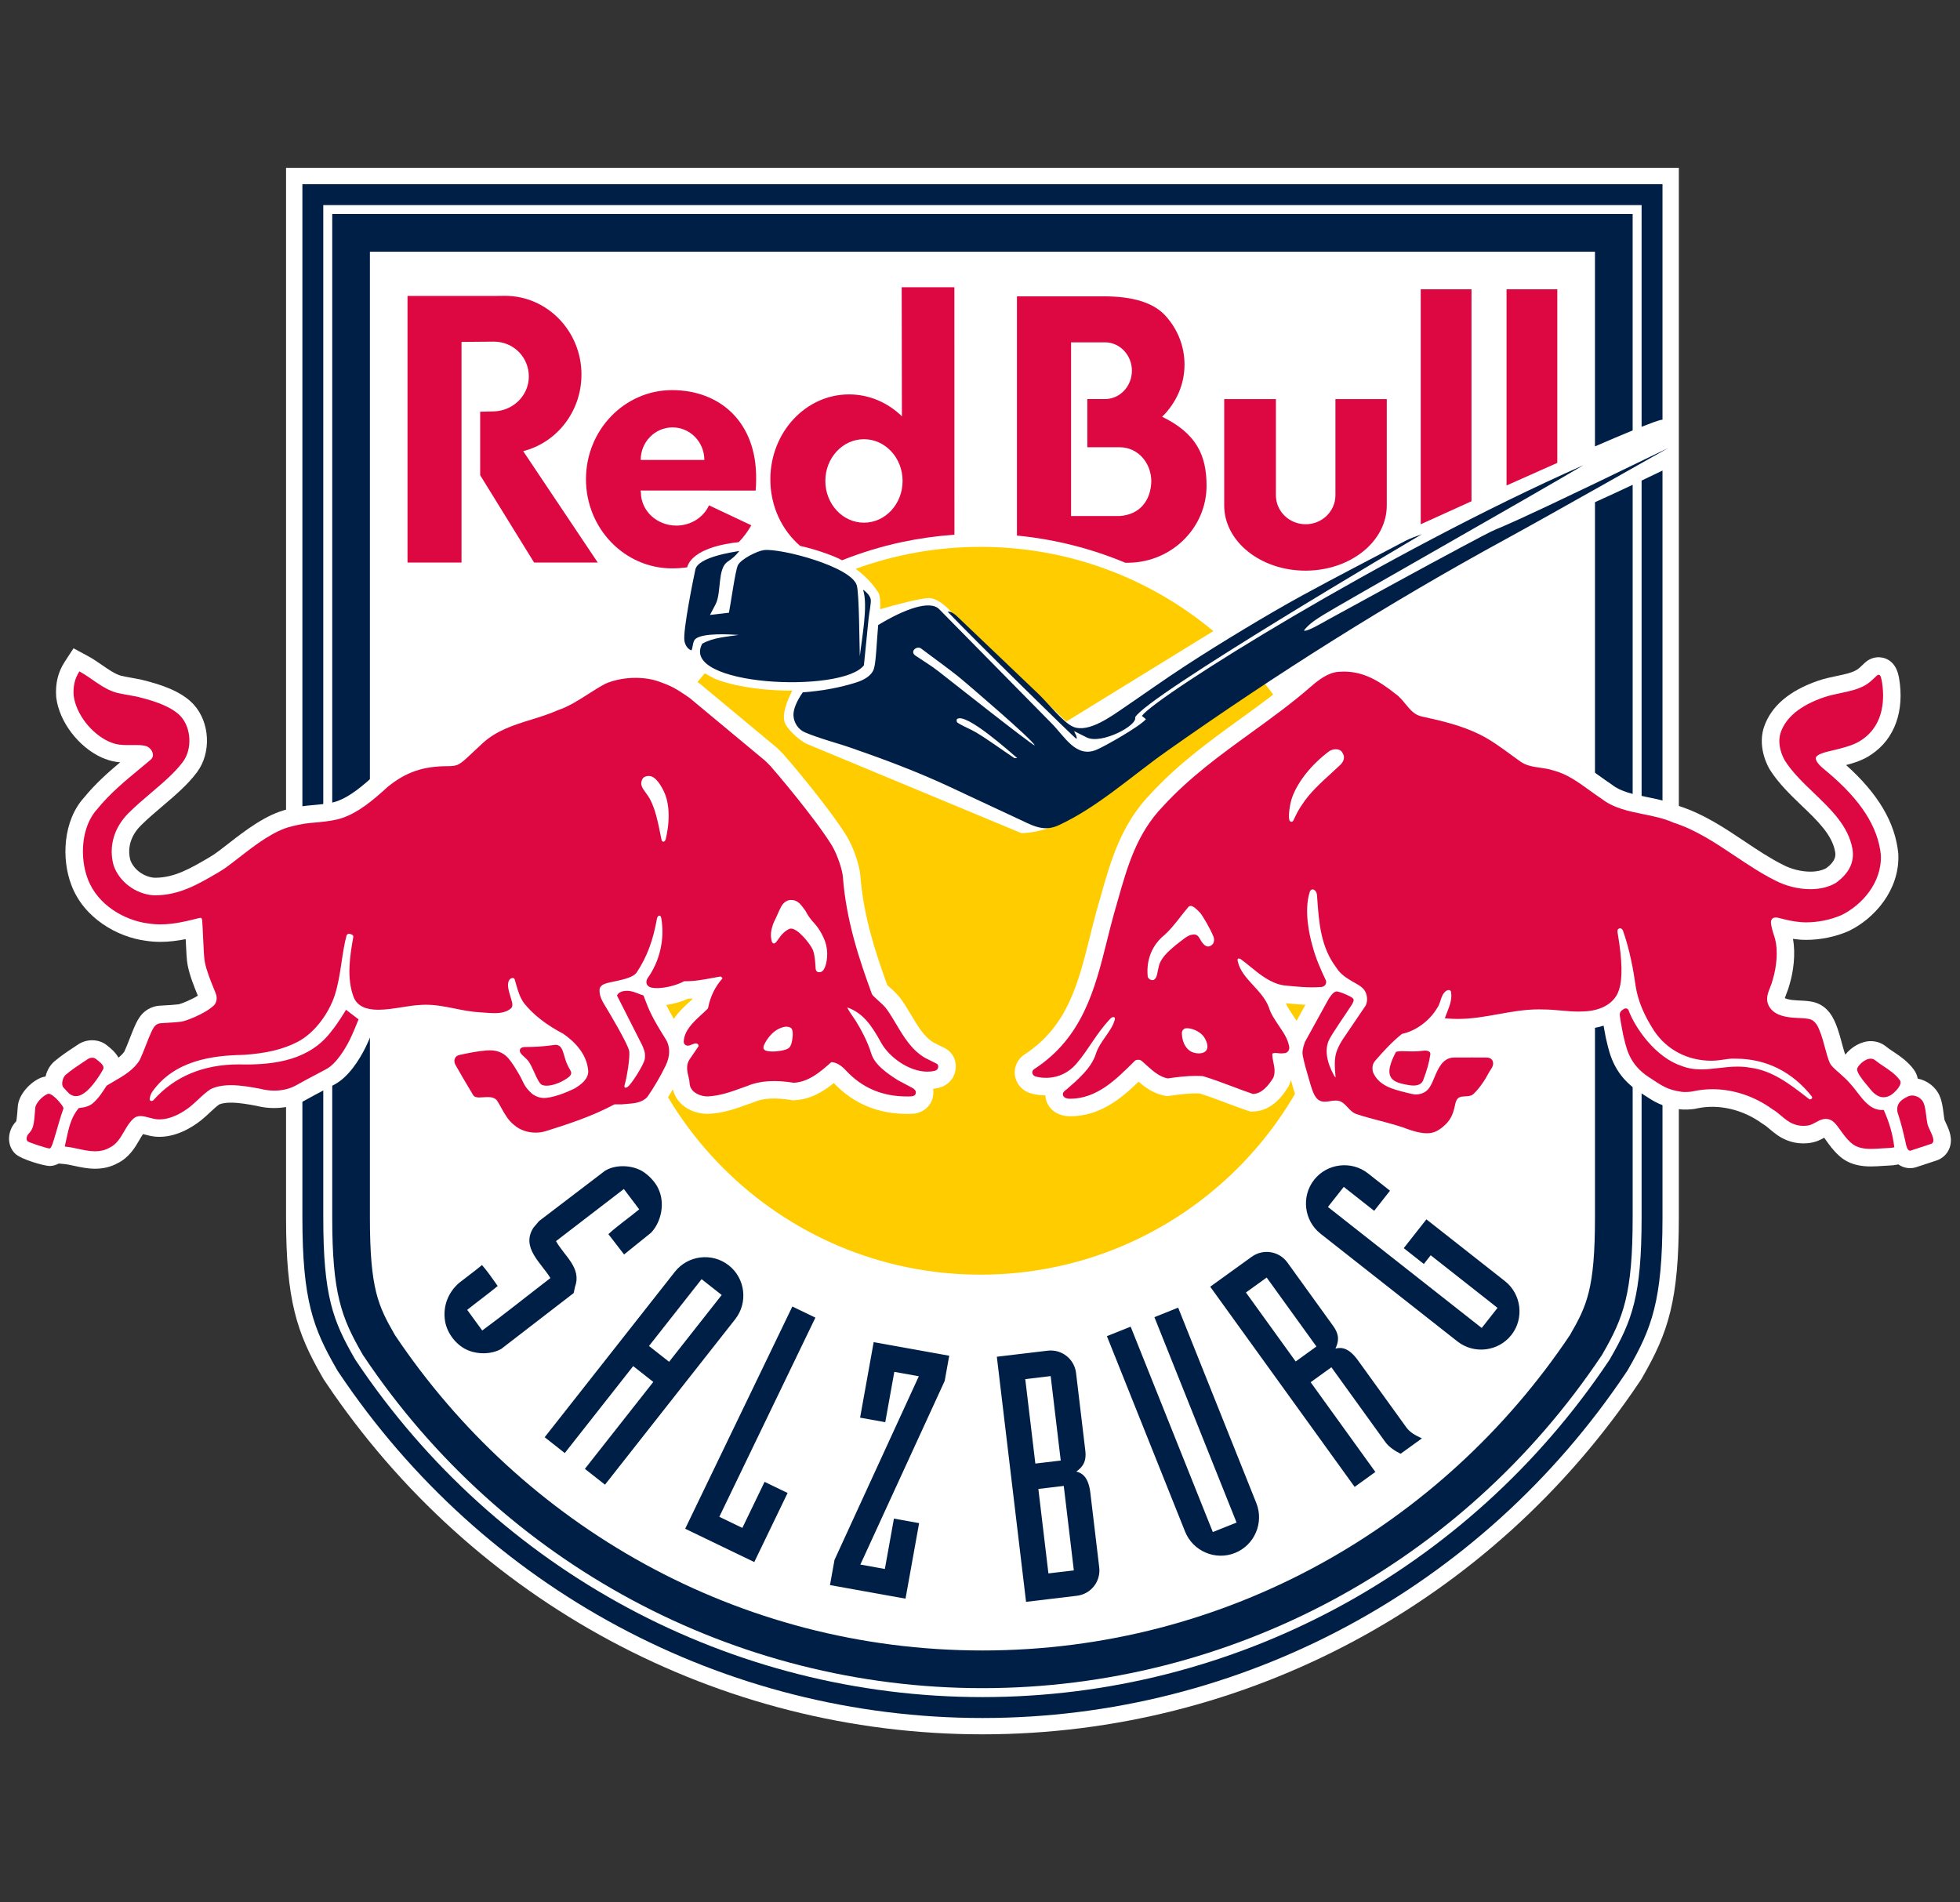 <?xml version="1.0" encoding="UTF-8"?>
<svg xmlns="http://www.w3.org/2000/svg" id="Red_Bull_Salzburg" width="228.914" height="222.159" viewBox="0 0 228.914 222.159">
  <rect x="0" y="0" width="228.914" height="222.159" fill="#333333" stroke="none"/>
  <defs>
    <style>
      .cls-1, .cls-2, .cls-3, .cls-4, .cls-5, .cls-6 {
        stroke-width: 0px;
      }

      .cls-1, .cls-6 {
        fill: #001f47;
      }

      .cls-2 {
        fill: #fc0;
      }

      .cls-2, .cls-4, .cls-6 {
        fill-rule: evenodd;
      }

      .cls-3 {
        fill: #dd0741;
      }

      .cls-4, .cls-5 {
        fill: #fff;
      }
    </style>
  </defs>
  <path class="cls-4" d="M33.409,19.603v122.599c0,9.687,1.245,13.416,4.223,18.598l.168.292.186.278c17.276,25.79,45.97,41.186,76.758,41.186,30.785,0,59.478-15.396,76.755-41.185l.187-.279.167-.292c2.977-5.178,4.222-8.907,4.222-18.598V19.603H33.409Z"></path>
  <g>
    <path class="cls-2" d="M102.44,69.003l.021.033.026.029c.105.117.323.362.323,1.652,0,.134-.006.282-.014.433,1.444-.416,4.917-1.378,5.844-1.291,1.18.11,2.444,1.597,2.444,1.597l13.452,12.818,17.171-10.568c-7.369-6.141-16.847-9.837-27.19-9.837-5.121,0-10.03.906-14.577,2.566,1.425,1.052,2.212,2.114,2.5,2.568Z"></path>
    <path class="cls-2" d="M147.198,79.202c-5.866,4.281-23.451,17.066-24.847,17.544-1.678.575-3.055.56-3.055.56l-25.181-10.471s-1.468-.801-2.34-2.187c-.63-1.002.232-2.971.758-3.986-5.819.003-8.914-1.329-9.057-1.393l-.042-.02c-.411-.207-.776-.413-1.117-.618-6.417,7.444-10.298,17.136-10.298,27.736,0,23.473,19.026,42.502,42.498,42.502,23.471,0,42.498-19.03,42.498-42.502,0-10.331-3.687-19.799-9.816-27.165Z"></path>
  </g>
  <path class="cls-1" d="M186.473,58.565c-.067.03-.126.061-.191.092v83.545c0,8.358-.97,10.326-2.92,13.718-14.894,22.232-40.07,36.842-68.619,36.842-28.551,0-53.727-14.61-68.62-36.842-1.95-3.392-2.921-5.36-2.921-13.718V29.396h143.079v22.738c1.664-.72,3.164-1.358,4.401-1.865v-25.274H38.802v117.206c0,8.883,1.068,11.67,3.506,15.911l.075.131.084.125c16.272,24.292,43.292,38.794,72.277,38.794,28.983,0,56.002-14.502,72.274-38.794l.084-.125.075-.131c2.438-4.239,3.506-7.025,3.506-15.912V56.621c-1.337.63-2.842,1.33-4.21,1.944Z"></path>
  <path class="cls-6" d="M191.727,56.127v86.075c0,9.139-1.11,12.025-3.644,16.432l-.093.162-.104.154c-16.468,24.581-43.81,39.257-73.142,39.257-29.334,0-56.678-14.675-73.145-39.257l-.104-.155-.093-.162c-2.534-4.409-3.645-7.296-3.645-16.432V23.951h153.97v25.895c1.083-.431,1.867-.715,2.242-.801.071-.016.136-.023.199-.025v-27.51H35.317v120.692c0,9.681,1.271,12.953,3.969,17.648l.135.234.15.225c16.92,25.259,45.022,40.34,75.173,40.34,30.148,0,58.249-15.08,75.17-40.34l.15-.224.135-.234c2.698-4.692,3.969-7.964,3.969-17.649V54.958c-.472.228-1.356.653-2.441,1.169Z"></path>
  <path class="cls-5" d="M92.534,119.134h0ZM89.675,122.293h0Z"></path>
  <g>
    <path class="cls-6" d="M125.726,86.308c.108-.307-.193-.628-.275-.916l1.487.741c1.715.827,5.947-1.411,5.634-2.349,1.184-2.386,32.185-20.619,33.501-21.394-.623.232-1.312.45-1.905.763-3.998,2.117-8.031,4.18-12.004,6.353-2.283,1.247-4.578,2.594-6.816,3.94-2.36,1.422-4.744,2.9-7.06,4.415-2.352,1.537-4.659,3.187-6.986,4.768-1.511,1.028-4.155,2.992-5.949,2.258-1.147-.465-3.004-2.824-4.016-3.787l-9.408-8.976c-.322-.306-.799-.754-1.251-.682,3.265,3.433,14.847,14.772,15.048,14.867Z"></path>
    <path class="cls-6" d="M170.89,63.791c-5.286,2.812-10.534,5.725-15.798,8.587-.376.205-2.517,1.486-2.806,1.263.622-.817,1.49-1.34,2.314-1.856,1.916-1.197,24.307-13.872,30.338-17.457-23.221,10.271-49.921,26.988-51.575,29.281l.471.384c-.638.797-4.78,3.171-5.813,3.59-2.342.95-3.664-1.537-5.158-3.056l-13.178-13.384c-1.079-1.096-4.086.007-7.12,1.856-.177,1.966-.25,4.358-.506,5.125-.284.854-1.271,1.325-1.995,1.56-1.896.616-4.085,1.015-6.309,1.177-.708,1.033-1.115,1.973-1.084,2.706.038.869.606,1.654,1.311,1.954,1.762.75,3.72,1.228,5.528,1.86,3.843,1.337,7.672,2.769,11.384,4.504l9.084,4.246c1.271.593,2.33.867,3.677.245,4.527-2.093,8.492-5.73,12.59-8.625,12.827-9.056,26.035-17.384,39.653-24.805,4.916-2.68,18.953-10.631,18.953-10.631-27.048,13.157-16.115,7.301-23.961,11.476ZM118.463,88.535c-1.479-.982-2.91-2.055-4.424-2.97-.699-.424-1.522-.714-2.19-1.152-.136-.091-.143-.259-.099-.414.981-.902,6.287,3.895,7.055,4.537l-.34-.001ZM109.574,78.381c-.837-.651-1.784-1.215-2.655-1.809-.714-.487.172-1.203.669-.825,1.607,1.224,3.309,2.401,4.862,3.703.499.42,8.207,6.986,8.401,7.614-.304-.016-10.312-7.933-11.277-8.684Z"></path>
  </g>
  <path class="cls-6" d="M100.897,77.706l.555-5.523c.049-.484.306-1.785.245-2.168-.071-.444-.565-.933-.901-1.138.62,1.781-.152,5.73-.376,7.77-.054-1.514-.068-7.193-.345-8.249-.585-2.216-8.889-4.387-10.854-4.151-.746.09-2.648,1.013-3.038,1.764-.301.581-.841,4.553-1.049,5.549l-2.214.259.654-1.24c.708-1.352.194-4.154,1.393-4.967.6-.409.903-.66,1.384-1.265-.747.136-4.819.701-5.139,2.181-.192.888-1.456,7.036-1.279,8.297.07.498.387.999.829,1.139.18-.396.139-1.076.468-1.346.868-.713,3.944-.538,5.041-.464-1.425.227-2.929.29-4.249,1.02-2.735,4.953,16.324,5.857,18.874,2.531Z"></path>
  <path class="cls-6" d="M76.891,138.837c.795,1.639.371,3.852-.859,5.142l-3.143,2.533-1.833-2.373c1.114-1.031,2.413-1.907,3.6-2.899l-1.795-2.373-7.922,6.086c.942,1.714,3.022,3.115,2.222,5.319l-.16.748-8.465,6.527c-1.106.616-2.613.661-3.808.182-1.419-.555-2.518-2.011-2.752-3.445-.265-1.703.333-3.307,1.637-4.448.881-.697,1.799-1.356,2.682-2.089.66.765,1.246,1.606,1.831,2.446-1.15.956-2.373,1.836-3.561,2.789l1.757,2.409c2.641-1.942,5.283-4.07,7.963-6.124-1.093-1.793-3.465-3.573-1.986-5.879l.656-.775,7.693-5.867c1.221-.766,3.103-.686,4.331.016.781.468,1.553,1.278,1.914,2.072ZM170.222,156.67c1.936,1.521,4.769,1.181,6.294-.752,1.521-1.934,1.183-4.768-.752-6.295l-9.169-7.213-2.647,3.363,2.347,1.849.801-1.017,7.805,6.143-1.847,2.349-17.962-14.134,1.85-2.346,3.553,2.797,1.847-2.349-2.567-2.023c-1.937-1.521-4.77-1.182-6.297.752-1.522,1.935-1.183,4.77.753,6.294l15.992,12.584ZM145.517,150.953l2.422-1.746,5.811,8.053-2.423,1.749-5.81-8.056ZM158.212,173.659l2.421-1.747-7.558-10.479,2.423-1.748,6.306,8.744c.428.59,1.161,1.054,1.778,1.358l2.488-1.798c-.752-.351-1.371-.656-1.84-1.309l-5.623-7.795c-1.039-1.44-1.884-1.578-2.639-1.381.354-.755.538-1.531-.265-2.645l-5.338-7.4c-.969-1.345-2.827-1.645-4.172-.68l-4.848,3.498,16.868,23.381ZM137.6,152.723l-2.773,1.109,9.595,23.99-2.773,1.11-9.596-23.988-2.773,1.109,9.13,22.827c.915,2.287,3.537,3.411,5.824,2.495,2.289-.914,3.41-3.535,2.497-5.823l-9.13-22.828ZM121.273,173.897l2.967-.353,1.176,9.863-2.968.354-1.175-9.865ZM119.743,161.071l2.968-.355,1.176,9.864-2.966.352-1.178-9.86ZM119.837,187.083l5.934-.71c1.644-.196,2.81-1.676,2.61-3.321l-1.035-8.7c-.211-1.764-.884-2.294-1.639-2.488.675-.486,1.212-1.078,1.05-2.441l-1.08-9.061c-.197-1.645-1.675-2.81-3.318-2.613l-5.936.707,3.413,28.627ZM63.613,167.855l2.349,1.85,7.99-10.154,2.349,1.848-7.99,10.151,2.348,1.848,15.206-19.323c1.522-1.937,1.185-4.771-.75-6.292-1.935-1.523-4.771-1.186-6.294.75l-15.206,19.322ZM81.941,149.396l2.349,1.848-6.143,7.803-2.348-1.846,6.142-7.806ZM100.452,165.572l2.94.528,1.058-5.88,2.862.515-9.848,21.447-.529,2.942,8.822,1.586,1.588-8.821-2.941-.528-1.059,5.882-2.86-.516,9.848-21.448.529-2.941-8.823-1.588-1.587,8.823ZM80.024,178.544l8.07,3.891,3.892-8.067-2.689-1.299-2.595,5.38-2.691-1.299,11.222-23.262-2.691-1.298-12.518,25.954Z"></path>
  <g>
    <path class="cls-3" d="M93.455,63.756c2.558.581,4.333,1.397,4.464,1.461.147.071.287.144.426.217,2.248-.891,4.582-1.612,6.992-2.125.009-.009.019-.018.029-.027v.021c1.989-.422,4.028-.709,6.106-.852l-.008-28.901h-6.152l.025,15.073c-1.63-1.595-3.803-2.56-6.176-2.56-5.075,0-9.19,4.444-9.19,9.927,0,3.151,1.364,5.951,3.484,7.769ZM100.905,51.295c2.491,0,4.512,2.183,4.512,4.875,0,2.693-2.02,4.875-4.512,4.875-2.491,0-4.512-2.183-4.512-4.875,0-2.692,2.021-4.875,4.512-4.875Z"></path>
    <path class="cls-3" d="M131.862,65.723c5.018-.087,9.055-4.099,9.055-8.995,0-3.561-1.191-6.101-5.187-8.055,1.621-1.595,2.613-3.731,2.613-6.079,0-2.127-.777-4.081-2.135-5.616-1.414-1.641-3.917-2.369-7.301-2.369h-10.134v27.941c4.443.428,8.694,1.519,12.655,3.174h.434ZM125.093,60.268v-20.287h3.958c1.737,0,3.146,1.485,3.146,3.315,0,1.83-1.409,3.313-3.146,3.313h-2.059v5.625h3.775c2.105,0,3.698,1.789,3.698,4.008-.074,2.293-1.409,3.875-3.698,4.025h-5.674Z"></path>
    <path class="cls-3" d="M165.931,61.23c1.741-.793,3.77-1.713,5.928-2.688v-24.754h-5.928v27.442Z"></path>
    <path class="cls-3" d="M155.968,57.842c0,1.87-1.557,3.386-3.476,3.386-1.92,0-3.476-1.516-3.476-3.386v-11.227h-6.038v12.42c0,4.205,4.248,7.613,9.492,7.613,5.244,0,9.495-3.408,9.495-7.613v-12.42h-5.997v11.227Z"></path>
    <path class="cls-3" d="M175.953,33.788v22.912c1.99-.892,4.002-1.789,5.929-2.64v-20.272h-5.929Z"></path>
    <path class="cls-3" d="M67.911,43.75c0-5.081-4-9.2-8.935-9.2-.151,0-.841.003-.99.011h-10.392v31.14h6.308v-25.769l3.762-.033c2.33,0,4.099,1.824,4.099,4.076,0,2.25-1.889,4.075-4.217,4.075l-1.465.034v7.416l6.301,10.202h7.435l-8.713-13.014c3.907-.983,6.806-4.612,6.806-8.938Z"></path>
    <path class="cls-3" d="M86.072,63.345l.017-.002c.064-.009.127-.015.191-.024.57-.589,1.063-1.248,1.464-1.971l-4.939-2.329c-.63,1.39-2.099,2.365-3.813,2.365-2.286,0-4.14-1.737-4.14-3.878,0-.138-.055-.083-.039-.217l13.44.006c.041-.426.061-.861.058-1.306.092-6.733-4.266-10.427-9.819-10.427s-10.055,4.659-10.055,10.406c0,5.748,4.503,10.414,10.056,10.414.606,0,1.191-.044,1.757-.122.647-2.196,4.596-2.786,5.822-2.915ZM78.546,49.917c2.052,0,3.716,1.702,3.716,3.8h-7.433c0-2.098,1.663-3.8,3.717-3.8Z"></path>
  </g>
  <g>
    <path class="cls-5" d="M227.267,131.155l-.007-.016c-.049-.105-.119-.256-.152-.336-.044-.222-.077-.484-.112-.759l-.005-.041c-.084-.662-.171-1.346-.455-2.012-.443-1.034-1.445-1.8-2.559-2.021-.085-.459-.28-.796-.399-.968-.698-1.009-1.752-1.71-2.534-2.23-.216-.144-.462-.307-.552-.385l-.214-.165c-.515-.41-1.134-.626-1.795-.626-1.093,0-2.259.683-2.967,1.579-.122-.318-.324-1.062-.438-1.484-.157-.578-.305-1.124-.46-1.55l-.023-.059c-.02-.051-.04-.104-.068-.181-.289-.775-.965-2.59-2.995-2.928-.551-.09-1.096-.113-1.582-.133-.985-.042-1.364-.194-1.496-.273.026-.088.075-.227.165-.446.182-.445.311-.828.414-1.233.414-1.405.704-3.447.372-5.236.472.068,1.002.118,1.532.118,1.667,0,3.416-.358,4.924-1.009l.084-.039c2.982-1.449,5.922-4.768,5.768-8.916l-.008-.118c-.342-3.588-2.343-6.981-6.091-10.335.968-.26,2.017-.587,2.963-1.245,2.71-1.821,3.881-5.083,3.214-8.951l-.059-.26c-.431-1.983-1.891-2.137-2.328-2.137-.58,0-1.147.227-1.59.636-.09.083-.182.17-.281.264-.226.216-.483.46-.694.581-.581.343-1.423.52-2.321.707-.673.141-1.437.301-2.18.557-3.361,1.158-5.483,2.971-6.31,5.392-.499,1.468-.28,3.241.602,4.866l.069.118c1.029,1.627,2.476,3.012,3.755,4.237,1.812,1.736,3.523,3.376,3.873,5.349.06.358.171,1.019-1.028,1.924-.474.265-1.13.411-1.861.411-1.067,0-2.266-.301-3.208-.806l-.051-.026c-1.477-.739-2.962-1.731-4.419-2.705-2.335-1.562-4.749-3.176-7.557-4.092-1.297-.568-2.669-.846-3.883-1.091-1.54-.312-2.994-.607-4.025-1.415l-.144-.103c-.447-.292-.908-.625-1.354-.948-1.352-.978-2.883-2.085-4.729-2.575-.715-.235-1.39-.331-1.936-.409-.703-.1-1.115-.167-1.405-.375-.301-.215-.604-.436-.907-.658l-.046-.034c-1.264-.925-2.571-1.881-3.961-2.576-2.336-1.168-4.732-1.745-7.362-2.319-.137-.032-.496-.469-.735-.76-.393-.479-.879-1.07-1.555-1.544-1.965-1.551-4.2-2.975-7.211-2.975-.269,0-.542.011-.778.031-1.81.121-3.347,1.291-4.35,2.164-2.207,1.932-4.61,3.672-6.934,5.354-3.597,2.603-7.315,5.295-10.565,8.84-3.404,3.525-4.64,7.905-5.73,11.772-.157.556-.315,1.112-.485,1.695-.297,1.066-.567,2.154-.83,3.21-1.336,5.366-2.597,10.433-7.611,13.689-.805.523-1.241,1.43-1.14,2.368.102.943.747,1.771,1.639,2.106.396.15,1.086.303,1.923.308.03.551.235,1.068.597,1.488.352.408,1.015.904,2.175.955l.088.002c3.457,0,5.914-1.986,8.033-4.041.758.656,1.691,1.358,2.965,1.62l.343.065.378-.044c1.257-.175,2.359-.313,3.459-.261,1.014.317,2.052.707,3.087,1.097.789.297,1.606.604,2.438.887l.411.126.361-.013c2.261-.084,3.528-2.078,4.005-2.828l.092-.145.066-.158c.076-.181.136-.359.182-.534.002.006.004.012.006.018l.136.476c.296,1.049.601,2.135,1.287,2.939.637.744,1.507,1.137,2.513,1.137h.004c.373,0,.709-.053.952-.091.043-.007.081-.012.114-.017.036.038.073.078.106.114.395.425.989,1.064,1.965,1.362.918.306,1.845.548,2.756.787,1.104.29,2.246.589,3.276.99l.116.041c.813.262,1.704.518,2.647.499,1.467-.005,2.372-.573,3.131-1.187,1.243-1.004,1.741-2.103,2.023-3.171.19-.028.399-.077.679-.17,1.537-.51,3.039-3.335,3.053-3.362.105-.202.229-.396.336-.558.38-.575.568-1.179.56-1.797-.021-1.485-1.172-2.637-2.659-2.681l-.241-.008c-.122-.001-3.012-.015-3.843.001l-.072.003c-.363.02-.692.089-.994.189-.018-.023-.033-.048-.052-.071-.222-.272-.459-.892-.774-1.048.023-.019.088-.038.11-.057l.809.087c.516.051,1.045.078,1.572.078,1.838,0,3.51-.301,5.126-.593,1.424-.257,2.857-.117,4.295-.117.146,0,.293.003.445.008l.079.001c.619,0,1.238.055,1.91.115.673.061,1.435.13,2.218.13.282,0,.549-.009.813-.026.755-.036,1.465-.165,2.115-.375.062.36.144.802.25,1.35l.105.454c.374,1.618.938,4.062,3.84,5.947l.435.284c1.345.883,2.156,1.415,4.173,1.72.517.078,1.482.059,2.091-.089,2.535-.549,5.368.113,7.634,1.764l.198.127c.184.104.436.318.687.53.522.441,1.17.989,2.044,1.313.569.227,1.186.344,1.834.349h.044c1.242,0,1.921-.38,2.419-.658.003-.002.006-.003.009-.005.081.109.168.231.244.337.356.5.799,1.121,1.439,1.709,1.227,1.173,2.752,1.309,3.796,1.309.489,0,.96-.034,1.372-.063.149-.011.311-.018.465-.025.289-.013.557-.028.736-.049.307-.036.512-.081.612-.105.539.392,1.103.447,1.357.447.218,0,.435-.031.647-.093l2.406-.79c.683-.213,1.236-.705,1.511-1.337.518-1.166.005-2.263-.37-3.064ZM151.431,119.222c-.062-.094-.124-.186-.184-.277-.075-.112-.151-.225-.245-.368-.356-.531-.667-.995-.819-1.407.72.072,1.488.146,2.281.178l-1.033,1.874Z"></path>
    <path class="cls-5" d="M110.29,122.387l-1.263-.63c-1.089-.66-1.816-1.879-2.59-3.179-.364-.61-.74-1.241-1.152-1.82-.394-.576-.946-1.07-1.39-1.468-.079-.071-.182-.163-.266-.241-1.356-3.725-2.795-8.068-3.146-12.795-.088-1.179-.774-3.195-1.529-4.496l-.026-.043c-2.156-3.512-7.162-9.339-7.453-9.649-.189-.2-.395-.402-.575-.578l-.132-.128-8.916-7.419-.134-.102c-1.88-1.316-2.559-1.619-4.02-2.15-2.291-.832-5.48-.715-7.781.271l-.151.072c-.773.409-1.491.868-2.192,1.316-1.064.68-2.07,1.322-3.091,1.663l-.19.074c-.87.39-1.87.7-2.836.998-2.108.652-4.496,1.391-6.471,3.203-.484.444-.88.817-1.213,1.132-.477.45-.929.876-1.116,1.002-.053.005-.163.012-.384.012-3.338,0-5.82.863-8.298,2.887l-.082.071c-1.51,1.373-2.995,2.65-4.561,3.193-.645.224-1.457.317-2.35.406l-.089.008c-1.494.131-1.822.166-3.266.51-2.536.585-4.993,2.496-6.967,4.032-.875.681-1.44,1.105-1.681,1.262-.174.113-.387.246-.558.346-2.17,1.27-4.043,2.366-6.301,2.366l-.112-.001c-1.236-.109-2.394-.97-2.788-2.071-.371-1.434.065-2.863,1.232-4.03.753-.753,1.642-1.509,2.503-2.242,1.529-1.301,2.973-2.529,4.055-3.982,1.691-2.269,1.518-5.814-.385-7.903-1.462-1.605-3.994-2.384-6.032-2.882l-.172-.042c-.097-.025-.234-.05-.369-.072l-.119-.022c-.229-.045-.456-.085-.68-.125-.392-.07-.763-.136-1.118-.222-.698-.197-1.413-.692-2.17-1.215-.54-.373-1.098-.759-1.723-1.096l-1.656-.892-1.028,1.576c-.781,1.197-1.107,2.534-.996,4.087l.011.113c.357,2.804,2.582,5.737,5.292,6.974l.062.027c.096.04.194.078.291.115.627.261,1.244.375,1.817.423-1.465,1.229-2.927,2.535-4.206,4.103-2.496,2.75-2.645,7.213-1.502,10.203,1.457,3.919,5.404,6.103,8.68,6.533.573.089,1.143.132,1.742.132,1.024,0,2.007-.135,2.938-.319.001.013.001.025.002.038.067,1.475.114,2.409.222,2.98.233,1.232.79,2.594,1.158,3.495.013.031.025.061.037.09-.73.461-1.805.898-2.222,1.007-.577.069-1.204.102-1.666.126-.321.017-.575.033-.707.048-.687.08-1.311.374-1.807.853-.634.615-1.013,1.588-1.539,2.934-.21.538-.427,1.092-.634,1.545-.173.263-.413.499-.694.723-.357-.644-.941-1.112-1.31-1.407l-.003-.002-.059-.047c-.923-.739-2.343-.764-3.368-.064-.152.103-.304.204-.457.305l-.122.081c-.645.427-1.376.911-2.151,1.56-.511.427-.882,1.07-1.05,1.781-.182.028-.362.07-.54.141-1.214.5-2.591,1.921-2.698,3.349-.039.518-.109,1.466-.182,1.734-.019.024-.056.069-.126.146-.826.92-1.068,2.566-.015,3.624.714.714,3.467,1.452,4.007,1.452h.134l.339-.044.154-.045c.175-.052.33-.116.472-.193l.636.058c.336.03.722.114,1.188.214.723.157,1.543.334,2.425.334.943,0,1.809-.209,2.575-.621,1.39-.669,2.078-1.852,2.584-2.721.145-.249.294-.505.438-.706.078.02.157.041.227.06.377.1.847.224,1.371.254,2.236.123,4.194-1.144,5.16-1.909.381-.301.742-.639,1.07-.946.365-.342.741-.694,1.072-.922.341-.137.802-.207,1.374-.207.969,0,2.079.204,2.984.375,1.961.495,4.061.261,5.646-.637.853-.483,1.71-.932,2.401-1.294l.117-.061c.378-.198.711-.374.978-.521,1.608-.882,2.821-2.802,3.558-4.261.36-.716.903-2.051,1.052-2.423.146.008.298.012.453.012h.002c1.052,0,2.151-.173,3.121-.326.669-.106,1.3-.205,1.782-.228l.085-.006c.188-.017.383-.025.58-.025.968,0,2.378.115,3.433.232.885.098,1.483.183,2.649.238.158.007.327.021.506.036.37.03.79.064,1.245.064,1.185,0,2.153-.282,2.947-.672.225.219.596.741.845.953-.038 0-.073.002-.111.002-.76,0-1.457.308-1.938.82-.659-.317-1.746-.317-2.742-.236-1.175.095-2.238.27-3.421.523-.879.188-1.524.616-1.886,1.418-.373.827-.321,1.775.142,2.598.61,1.088,1.196,2.072,1.817,3.113l.274.459c.285.479.986,1.281,2.475,1.281.184,0,.386-.012.611-.028.021-.001.042-.003.063-.005.038.068.077.138.116.209.447.805,1,1.804,1.995,2.589.996.854,2.376,1.342,3.798,1.342.628,0,1.242-.093,1.824-.275,2.691-.844,5.321-1.714,7.883-3.026l.336-0.0.209-.011c.165-.017.333-.029.503-.042,1.028-.076,2.582-.19,3.773-1.444l.111-.117.091-.133c.467-.679.898-1.359,1.298-2.051.018.079.04.162.067.248l.018.055c.605,1.774,2.428,2.568,3.967,2.568h.002l.09-.002c1.743-.077,3.259-.625,4.596-1.109l.092-.033c.188-.068.377-.136.57-.204l.133-.052c1.012-.436,2.49-.513,4.274-.221l.229.037.232-.015c1.88-.12,3.329-1.031,4.526-2.001,2.269,2.391,5.149,3.603,8.562,3.603.125,0,.251-.002.383-.005l.556-.04.154-.036c1.115-.263,1.869-1.112,1.968-2.214.02-.218.011-.432-.025-.64.207-.023.411-.057.61-.101,1.055-.233,1.841-1.051,2.002-2.085.173-1.111-.327-2.105-1.304-2.593ZM80.831,116.725c-.098.091-.199.183-.301.276-.561.513-1.275,1.166-1.831,1.993-.401-.674-.668-1.167-.884-1.62.916-.131,1.831-.41,2.57-.736.16-.004.318-.011.474-.021-.01.036-.019.072-.029.108Z"></path>
  </g>
  <g>
    <path class="cls-3" d="M166.984,122.885c-.129-.159-.392-.183-.537-.183-.062,0-.125.004-.182.012-.451.057-.863.084-1.295.084-.243,0-.46-.008-.661-.016-.177-.006-.342-.013-.502-.013-.267,0-.483.018-.7.058l-.047.009-.025.042c-.035.062-.869,1.523-.755,2.438.119.992,1.135,1.197,1.9,1.351.274.055.593.114.912.114.547,0,.914-.182,1.097-.55.457-1.187.73-2.16.858-3.057.029-.139-.018-.233-.063-.288Z"></path>
    <path class="cls-3" d="M221.897,126.169c-.475-.687-1.307-1.24-1.975-1.684-.308-.205-.574-.382-.761-.542l-.134-.099c-.156-.132-.338-.199-.542-.199-.75,0-1.571.902-1.587,1.214-.024.454.621,1.257,1.465,2.26l.181.216c.426.507.888.781,1.372.816l.008 0c.49,0,.877-.164,1.292-.549.307-.284.987-.993.682-1.434Z"></path>
    <path class="cls-3" d="M225.414,132.022c-.126-.272-.247-.53-.29-.712-.073-.334-.117-.689-.16-1.032-.07-.553-.135-1.075-.307-1.479-.208-.486-.777-.852-1.324-.852-.193,0-.378.044-.549.129-.828.414-1.315.853-1.181,1.783.45,1.353.679,2.331.976,3.662.035.205.172.873.494.873.024,0,.047-.003.073-.011l2.37-.779c.12-.038.206-.11.251-.215.14-.313-.111-.849-.353-1.367Z"></path>
  </g>
  <g>
    <path class="cls-3" d="M66.531,124.859c-.061-.105-.131-.223-.2-.372-.207-.399-.326-.815-.431-1.182-.212-.739-.391-1.371-1.185-1.258-1.134.163-2.233.238-3.457.238-.016,0-.399.003-.517.268-.136.31.173.595.5.896.186.17.377.347.511.54.228.329.445.809.655,1.272.332.734.618,1.368.957,1.475.137.043.296.065.472.065.765,0,1.83-.415,2.593-1.012.432-.365.293-.603.101-.931Z"></path>
    <path class="cls-3" d="M11.25,123.712l-.062-.049c-.232-.186-.657-.161-.94.032-.197.134-.395.264-.593.395-.631.418-1.284.85-1.974,1.428-.249.208-.386.61-.412.915-.02.241.024.438.124.556.057.064.559.625.666.714.165.136.428.319.803.319.213,0,.44-.06.675-.179,1.218-.614,2.481-2.875,2.529-3.009.133-.365-.287-.699-.817-1.122Z"></path>
    <path class="cls-3" d="M7.229,129.075c-.251-.356-1.085-1.333-1.555-1.333-.042,0-.08.007-.115.022-.647.266-1.399,1.109-1.437,1.609-.163,2.193-.225,2.424-.825,3.095-.168.187-.282.619-.091.811.166.166,2.323.853,2.561.853l.048-.006c.195-.057.352-.551.789-2.063.235-.814.501-1.737.799-2.573.019-.053.024-.134-.173-.413ZM5.766,134.024h0v.002-.002Z"></path>
    <path class="cls-3" d="M109.375,124.218c-.612-.306-1.329-.663-1.329-.663-1.574-.919-2.483-2.444-3.361-3.919-.345-.578-.701-1.176-1.089-1.721-.254-.372-.685-.758-1.065-1.098-.332-.297-.646-.578-.702-.732-1.438-3.926-3.004-8.545-3.385-13.675-.059-.787-.609-2.502-1.258-3.621-2.043-3.329-6.93-9.03-7.197-9.314-.17-.18-.356-.362-.517-.519l-.132-.128-8.795-7.309c-1.749-1.225-2.283-1.445-3.545-1.903-.807-.293-1.764-.448-2.766-.448-1.246,0-2.489.239-3.51.677-.7.37-1.383.807-2.044,1.229-1.124.718-2.286,1.461-3.548,1.882-.982.441-2.043.769-3.069,1.087-1.995.617-4.058,1.256-5.692,2.756-.475.436-.865.803-1.191,1.112-1.509,1.424-1.667,1.573-2.905,1.573-2.865,0-4.893.702-7.004,2.426-1.673,1.521-3.334,2.942-5.266,3.612-.866.3-1.825.411-2.843.512-1.462.128-1.687.143-3.074.473-2.086.481-4.296,2.195-6.171,3.653-.613.476-1.434,1.109-1.821,1.361-.2.13-.445.283-.642.398-2.326,1.361-4.522,2.646-7.334,2.646-.07,0-.141-.001-.207-.002-2.098-.15-4.011-1.599-4.651-3.519-.592-2.16.044-4.374,1.743-6.074.811-.811,1.733-1.595,2.624-2.354,1.439-1.224,2.798-2.38,3.74-3.646,1.096-1.471.976-3.949-.257-5.302-1.229-1.349-3.976-2.021-5.01-2.274l-.179-.044c-.102-.025-.285-.046-.381-.07-.656-.128-1.282-.217-1.923-.375-1.635-.446-2.899-1.71-4.348-2.49-.558.855-.743,1.784-.669,2.824.277,2.183,2.093,4.45,4.111,5.371.085.035.171.069.257.101.639.274,1.311.311,1.942.311.136,0,.272-.002.408-.003.136-.002.271-.003.406-.003.391,0,.854-.003,1.28.107.392.101.797.488.852.983.032.29-.098.514-.467.801-.339.285-.682.568-1.025.851-1.736,1.434-3.531,2.918-4.991,4.719-1.954,2.11-2.042,5.776-1.134,8.153,1.164,3.131,4.382,4.878,7.052,5.221.477.075.952.112,1.451.112,1.573,0,3.072-.379,4.522-.744.054-.013.098-.02.137-.02.067,0,.192,0,.214.333.044.646.077,1.38.109,2.09.052,1.155.102,2.245.189,2.705.194,1.028.704,2.275,1.042,3.101.143.35.256.626.295.764.132.47.01.978-.304,1.266-1.101,1.009-3.336,1.813-3.747,1.864-.663.083-1.367.121-1.881.148-.262.014-.468.025-.578.038-.244.028-.446.123-.617.289-.314.305-.659,1.187-1.058,2.209-.24.615-.488,1.25-.738,1.779-.7,1.166-1.878,1.847-3.017,2.507-.285.165-.568.328-.841.498l-.033.033c-.469.741-.939,1.451-1.54,1.981-.47.434-1.07.537-1.646.604l-.041.005-.027.031c-.886,1.018-1.173,2.372-1.451,3.682-.042.2-.085.4-.13.601l-.037.186.116.011c.465.043.935.145,1.434.252.654.142,1.329.288,1.992.288.627,0,1.168-.132,1.647-.4.85-.391,1.304-1.171,1.743-1.924.288-.495.586-1.008.998-1.405.241-.263.527-.386.903-.386.331,0,.695.097,1.047.191.321.085.654.174.97.192,1.567.086,3.052-.895,3.779-1.471.317-.251.634-.547.94-.834.475-.445.966-.904,1.487-1.231.636-.304,1.407-.452,2.358-.452,1.179,0,2.43.234,3.428.422.534.14,1.082.212,1.627.212.951,0,1.839-.218,2.566-.63.875-.495,1.752-.955,2.458-1.325.412-.217.776-.407,1.063-.565,1.257-.689,2.316-2.598,2.714-3.386.37-.735,1.006-2.327,1.012-2.343l.029-.074-1.462-1.117-.061.1c-.01.016-.967,1.595-1.589,2.327-2.575,3.511-6.776,3.961-10.143,3.962-.233-.008-.465-.013-.696-.013-4.174,0-7.537,1.401-9.994,4.165-.116.13-.314.15-.4.041-.052-.066-.065-.173-.035-.3.068-.288.098-.374.275-.694,2.615-3.707,7.072-4.258,10.668-4.323,2.657-.177,4.59-.638,6.269-1.495,2.156-1.097,3.752-3.525,4.379-5.445.411-1.263.613-2.609.807-3.911.155-1.034.314-2.104.576-3.086.046-.138.184-.211.296-.211.031,0,.059.005.106.021.137.023.395.123.396.323-.362,2.039-.858,4.832.075,7.163.433.923,1.358,1.372,2.829,1.371.89,0,1.862-.153,2.802-.301.727-.115,1.413-.223,2.007-.251.247-.022.502-.033.76-.033,1.17,0,2.3.227,3.393.447.954.192,1.94.39,2.952.439.18.008.373.024.574.04.35.028.712.057,1.08.057.855,0,1.46-.168,1.902-.529.31-.252.201-.629.064-1.107l-.025-.086c-.023-.081-.051-.17-.081-.266-.196-.632-.493-1.587.004-2.025.069-.055.176-.091.272-.091.084,0,.191.026.23.151.056.182.108.366.16.55.217.763.441,1.552.932,2.227,1.023,1.31,2.611,2.551,4.583,3.581,1.266.874,2.8,2.348,2.92,4.399,0,.93-.902,1.579-1.573,1.982-1.056.528-2.718,1.167-3.724,1.117-.675-.033-1.236-.463-1.275-.498-1.03-.945-.912-1.271-1.584-2.395-.356-.597-.725-1.215-1.189-1.76-.641-.712-1.448-.982-2.537-.894-1.05.085-2.017.28-3.171.528-.24.051-.423.192-.515.397-.103.228-.081.504.061.757.596,1.063,1.176,2.036,1.79,3.066l.274.459c.149.251.462.283.717.283.14,0,.294-.011.454-.022.171-.012.347-.025.522-.025.533,0,.871.125,1.09.398.183.28.351.583.513.876.401.723.815,1.47,1.508,2.003.632.557,1.542.877,2.497.877.42,0,.828-.061,1.211-.182,2.756-.864,5.441-1.754,7.992-3.119l.838-.001c.185-.019.374-.033.563-.047.882-.065,1.794-.132,2.44-.813.82-1.192,1.518-2.384,2.133-3.644.553-1.132.558-2.236.013-3.108-1.626-2.602-1.914-3.286-2.579-5.06l-.018-.049-.051-.015c-.193-.057-.384-.132-.569-.205-.4-.157-.813-.32-1.293-.32l-.062.001c-.559.017-.936.191-1.092.503l-.024.047,2.95,5.823c.19.457.407.915.293,1.595-.114.68-1.564,2.954-1.997,3.246-.108.072-.191.107-.256.107-.036,0-.188-.03-.088-.372.275-.943.62-3.166.528-3.879-.106-.825-2.577-4.917-2.682-5.091l-.045-.073c-.382-.622-.777-1.265-.742-2.023,0-.347.321-.589.557-.678.43-.162.837-.223,1.279-.321,1.049-.231,2.135-.47,2.521-1.057,1.184-1.798,1.887-3.672,2.351-6.267.021-.115.102-.331.266-.331.097.001.192.033.231.257.433,2.456-.155,5.035-1.613,7.076-.084.118-.147.349-.104.563.035.209.269.376.269.376.57.386,2.636.165,4.135-.624,1.144.024,2.226-.179,3.27-.375.332-.062.66-.124.987-.178.104.06.185.151.206.227-.878.995-1.417,2.111-1.693,3.506-.243.249-.515.497-.778.738-.963.88-2,1.864-2.048,3.125,0,0-.03.451.458.488.155.012.327-.07.493-.138.18-.073.37-.146.509-.128.159.026.269.149.281.31l-1.096,1.607c-.413.67-.238,1.385-.07,2.076.123.383.067.681.171,1.016.274.802,1.25,1.183,2.032,1.183,1.432-.064,2.734-.534,3.993-.989.224-.081.448-.162.679-.243,1.379-.595,3.223-.72,5.415-.362,1.763-.113,3.089-1.275,4.37-2.41.546.015,1.118.34,1.701.967,1.905,2.046,4.243,3.041,7.148,3.041.107,0,.216-.001.329-.004l.295-.023c.302-.071.382-.219.398-.407.021-.229-.155-.45-.48-.605l-1.625-.864c-1.299-.827-2.717-1.819-3.107-3.13-.423-1.395-1.207-2.82-1.791-3.769-.115-.186-.242-.369-.377-.562-.23-.331-.468-.672-.633-1.027l.007-.007c1.772.635,2.762,1.945,3.958,4.127.888,1.623,3.203,3.374,5.393,3.374.288-0.0.57-.03.838-.09.237-.052.39-.198.421-.401.028-.178.005-.348-.197-.449ZM77.747,98.02c-.049.172-.155.284-.271.284-.052,0-.176-.024-.22-.245-.46-2.35-.738-3.507-1.274-4.59-.173-.349-.385-.64-.572-.896-.395-.54-.735-1.006-.352-1.636.113-.185.394-.31.7-.31.15,0,.292.03.413.088.453.215.894.764,1.347,1.679,1.135,2.317.237,5.593.228,5.626ZM92.527,121.44s-.07.666-.383.95c-.312.283-1.433.439-2.02.417-.588-.023-.791-.105-.915-.286-.138-.203.086-.598.086-.598.071-.147.763-1.579,2.149-1.954,0,0,.449-.164.873.046.425.21.226,1.275.209,1.425ZM96.55,112.196c-.085.545-.214.807-.287.935-.073.129-.197.416-.6.418-.442.002-.409-.52-.413-.591,0,0-.053-1.444-.329-2.053-.301-.663-1.754-2.529-2.592-2.451-.212.02-.758.346-1.166.877-.493.64-.491.718-.643.815-.152.097-.349.046-.415-.331-.067-.377-.134-.685.042-1.407.176-.722.352-.879.564-1.396,0,0,.438-1.01.602-1.26.45-.684,1.055-.639,1.055-.639.163.012.68-.057,1.237.642.645.808.508.735.689,1.021.181.286.373.583.907,1.164.534.58,1.123,1.714,1.285,2.416.162.702.152,1.299.066,1.842Z"></path>
  </g>
  <path class="cls-3" d="M221.229,133.907c-.174-1.426-.554-2.764-1.194-4.21l-.03-.066-.072.004c-1.371.084-2.224-1.028-3.045-2.1-.271-.355-.528-.691-.8-.98-.426-.495-.899-.91-1.315-1.275-.481-.423-.898-.788-1.059-1.123-.194-.402-.405-1.178-.608-1.928-.146-.537-.284-1.045-.409-1.39-.027-.07-.055-.143-.082-.218-.247-.662-.552-1.485-1.408-1.628-.432-.07-.893-.09-1.34-.108-1.239-.052-2.483-.27-3.124-1.157-.591-.818-.345-1.574-.014-2.383.145-.353.249-.656.334-.998.447-1.493.596-3.352.261-4.656-.054-.209-.123-.417-.19-.618-.181-.543-.391-1.365-.255-1.619.135-.252.278-.295.526-.295.218,0,.465.071.703.139.169.048.3.072.457.11.616.149,1.533.316,2.375.316,1.394,0,2.854-.298,4.114-.842,2.384-1.158,4.738-3.77,4.618-7-.312-3.273-2.337-6.437-6.19-9.672-.093-.08-.191-.161-.29-.243-.502-.413-1.104-.934-1.121-1.401-.017-.465,1.186-.746,1.942-.919.174-.04.334-.076.465-.11l.195-.051c.96-.251,1.952-.51,2.766-1.076,2.75-1.848,2.649-5.11,2.339-6.904-.014-.045-.027-.106-.041-.171-.051-.235-.114-.527-.329-.527-.068,0-.136.032-.207.098-.081.075-.164.153-.25.234-.312.298-.666.635-1.068.865-.872.515-1.923.735-2.938.947-.645.135-1.314.275-1.936.49-2.733.942-4.428,2.327-5.039,4.116-.316.929-.149,2.104.463,3.231.894,1.413,2.186,2.652,3.438,3.85,1.97,1.888,4.009,3.84,4.48,6.492.258,1.543-.371,2.844-1.915,3.971-.805.489-1.84.747-2.991.747-1.409,0-2.93-.381-4.174-1.048-1.6-.8-3.145-1.834-4.641-2.834-2.248-1.503-4.573-3.057-7.151-3.879-1.119-.506-2.359-.757-3.558-1-1.706-.346-3.47-.703-4.881-1.81-.485-.317-.968-.666-1.434-1.003-1.284-.928-2.611-1.888-4.114-2.271-.559-.191-1.109-.27-1.641-.346-.82-.117-1.596-.228-2.307-.736-.323-.231-.646-.468-.971-.705-1.196-.875-2.433-1.78-3.668-2.397-2.123-1.061-4.391-1.606-6.92-2.158-.808-.191-1.31-.803-1.842-1.45-.357-.434-.725-.884-1.194-1.2-1.951-1.546-3.717-2.575-5.994-2.575-.211,0-.427.009-.641.027-1.194.08-2.363.987-3.138,1.662-2.274,1.991-4.719,3.761-7.083,5.472-3.521,2.549-7.163,5.184-10.275,8.585-3.06,3.158-4.174,7.107-5.252,10.925-.159.563-.318,1.126-.483,1.688-.29,1.041-.557,2.116-.816,3.156-1.402,5.634-2.854,11.256-8.481,14.911-.37.24-.24.713.108.844.149.056,2.832.861,4.856-1.514,1.469-1.723,2.212-3.385,3.915-5.209.058-.057.255-.243.414-.196.118.035.171.104.115.313-.195.732-.665,1.37-1.098,1.992-.442.635-.899,1.292-1.125,2.046-.539,1.616-2.047,2.922-3.379,4.075,0,0-.21.137-.335.291-.124.154-.119.222-.119.222-.037.359.245.575.815.599h.001c3.154,0,5.397-2.243,7.566-4.412.094-.094.209-.138.362-.138.114,0,.198-.015.347.058.147.072.478.401.734.629.71.633,1.443,1.286,2.391,1.482l.017.004.019-.002c1.149-.16,2.186-.292,3.25-.292.303,0,.599.011.857.029,1.151.347,2.3.78,3.41,1.198.785.295,1.596.601,2.408.877l.019.006.019-.001c1.051-.039,1.806-1.017,2.355-1.881.258-.611.136-1.214.017-1.797-.073-.36-.142-.7-.124-1.036.195-.099.458-.081.745-.038.249.037.616-.001.739-.018.274-.038.565-.358.483-.772-.209-1.052-.736-1.701-1.261-2.509-.46-.685-.894-1.333-1.116-2.065-.35-.963-1.083-1.762-1.792-2.534-.822-.896-1.6-1.743-1.831-2.822,0,0-.074-.229.009-.312.083-.083.302.015.302.015.376.276.757.585,1.125.884,1.195.972,2.43,1.977,3.933,2.203,1.401.14,2.932.312,4.427.188.396-.065.596-.409.499-.746-.596-1.262-1.21-2.617-1.588-4.099-.319-1.114-1.016-4.049-.303-6.262.069-.215.217-.291.345-.291.015,0,.03.002.053.01.24.06.407.344.44.573l.021.288c.21,3.015.41,5.862,2.257,8.288.491.782,1.196,1.199,1.878,1.604.471.279,1.008.522,1.351.959.385.49.455,1.331.184,1.845l-2.261,3.336c-.533.761-1.051,1.579-1.24,2.412-.169.842-.096,1.657-.027,2.446l.016.19c-.052-.021-.113-.088-.166-.182-.913-1.652-1.096-3.049-.634-4.118.302-.698,2.14-3.305,2.679-4.163.172-.272.311-.549.164-.739-.179-.232-1.563-.827-1.923-.827-.027,0-.052.003-.072.009-.324.092-.533.39-.716.652-.039.057-.079.113-.126.178l-2.789,5.061-.061.189c-.163.507-.303.945-.165,1.531.152.76.391,1.575.567,2.171.048.165.095.331.142.497.247.877.482,1.706.871,2.162.246.288.552.423.963.422.208,0,.427-.033.638-.066.348-.054.725-.098,1.012-.025.42.105.71.417,1.017.747.308.331.625.673,1.089.809.861.288,1.766.525,2.64.754,1.166.306,2.371.621,3.515,1.067.648.208,1.341.404,2.013.401.743-.003,1.202-.207,1.852-.732.909-.734,1.202-1.463,1.427-2.51.182-.962.497-1.029,1.198-1.068.336-.017.391-.004.718-.113.348-.115,1.356-1.35,1.882-2.364.143-.276.301-.526.445-.743.156-.236.223-.439.221-.64-.007-.498-.42-.658-.689-.666l-.175-.006s-2.978-.015-3.793.001c-1.222.067-1.757,1.241-2.185,2.279-.166.401-.322.78-.528,1.111-.321.585-.953.941-1.732.92-.224-.006-.728-.137-.987-.201-1.607-.395-3.269-.804-3.944-2.397-.063-.275-.172-.842.238-1.317.859-.995,1.99-2.254,3.152-3.159,1.614-.338,3.231-1.533,4.119-3.041.183-.259.281-.563.377-.858.147-.453.285-.88.697-1.148.262-.131.472-.085.528.141.153.837-.166,1.648-.475,2.432-.07.177-.138.351-.2.522l-.045.126.134.014c.444.044.904.067,1.368.067,1.654,0,3.234-.285,4.763-.56,1.513-.273,3.078-.555,4.699-.555.172,0,.345.003.524.01.718,0,1.417.063,2.095.124.663.06,1.347.121,2.034.121.244,0,.473-.008.697-.023,2.069-.094,3.574-1.036,4.025-2.518.429-1.265.383-3.457-.137-6.514-.026-.147-.041-.24-.043-.259.001-.018.002-.038.003-.059.003-.113.006-.231.152-.309.191-.102.397,0,.494.247.787,2.195,1.238,4.728,1.478,6.469.265,1.69.974,3.401,2.167,5.233,1.483,2.209,3.921,3.477,6.689,3.476.645,0,1.291-.12,1.932-.206.448-.06.613-.034.913-.034,3.523,0,6.59,1.526,8.874,4.415,0,0,.042.053.037.141-.008.12-.178.24-.334.176l-.301-.232c-1.987-1.54-4.044-3.133-6.62-3.45-.458-.083-.935-.124-1.455-.124-.745,0-1.477.084-2.186.165-.707.081-1.376.158-2.058.158-.882,0-1.621-.132-2.333-.419-2.967-.976-5.388-4.388-6.164-6.507-.035-.074-.141-.199-.312-.199-.079,0-.163.027-.248.081-.344.215-.403.331-.454.546-.045.177.243,1.698.37,2.348.388,1.617.655,3.519,3.051,5.075,1.583,1.028,2.051,1.433,3.798,1.697.296.045,1.03.02,1.32-.058.749-.165,1.521-.248,2.295-.248,2.44,0,4.926.833,7.01,2.351.351.198.679.476.996.744.449.38.912.772,1.463.97.346.141.72.21,1.114.213.946.007,1.184-.286,1.859-.615.298-.145.598-.197.791-.197.759,0,1.18.592,1.714,1.34.321.45.684.96,1.177,1.409.69.669,1.643.755,2.395.755.408,0,.825-.029,1.229-.058.39-.027.859-.037,1.103-.065.245-.029.377-.063.377-.063l-.012-.096ZM140.914,122.633c-.141.25-.471.394-.904.394-.38,0-.782-.112-1.027-.285-.567-.402-.893-1.079-.944-1.955-.011-.202-.023-.409.25-.617.141-.081.215-.081.379-.081.539,0,1.404.346,1.866.906.033.043.749.991.38,1.638ZM141.691,110.19c-.198.262-.509.451-.805.303-.279-.1-.531-.459-.687-.736-.194-.345-.353-.646-.813-.61-.033-.001,0,0-.072.006-.407.036-.712.235-1.034.484-.164.127-.813.614-.976.751-.881.745-1.77,1.512-1.983,2.557q-.091.377-.122.556c-.064.366-.13.744-.437.939l-.027.012c-.043.012-.089.019-.135.019-.133,0-.271-.054-.379-.146-.111-.096-.18-.193-.183-.352-.158-1.796.455-3.412,1.71-4.556.816-.669,1.473-1.511,2.108-2.326.309-.397.63-.808.961-1.188.253-.253.663-.037,1.343.702.286.311,1.172,1.818,1.577,2.812.15.438-.045.772-.045.772ZM156.543,89.327c-.34.324-.694.647-1.054.975-1.259,1.148-2.56,2.335-3.417,3.679-.406.551-.703,1.184-.992,1.796-.032.064-.102.204-.243.204-.064,0-.128-.031-.189-.091-.244-.244-.042-1.934.272-2.781.694-1.877,2.274-3.84,4.336-5.386.217-.138.498-.218.761-.218.391,0,.685.177.809.486.256.414.158.895-.283,1.337Z"></path>
</svg>
